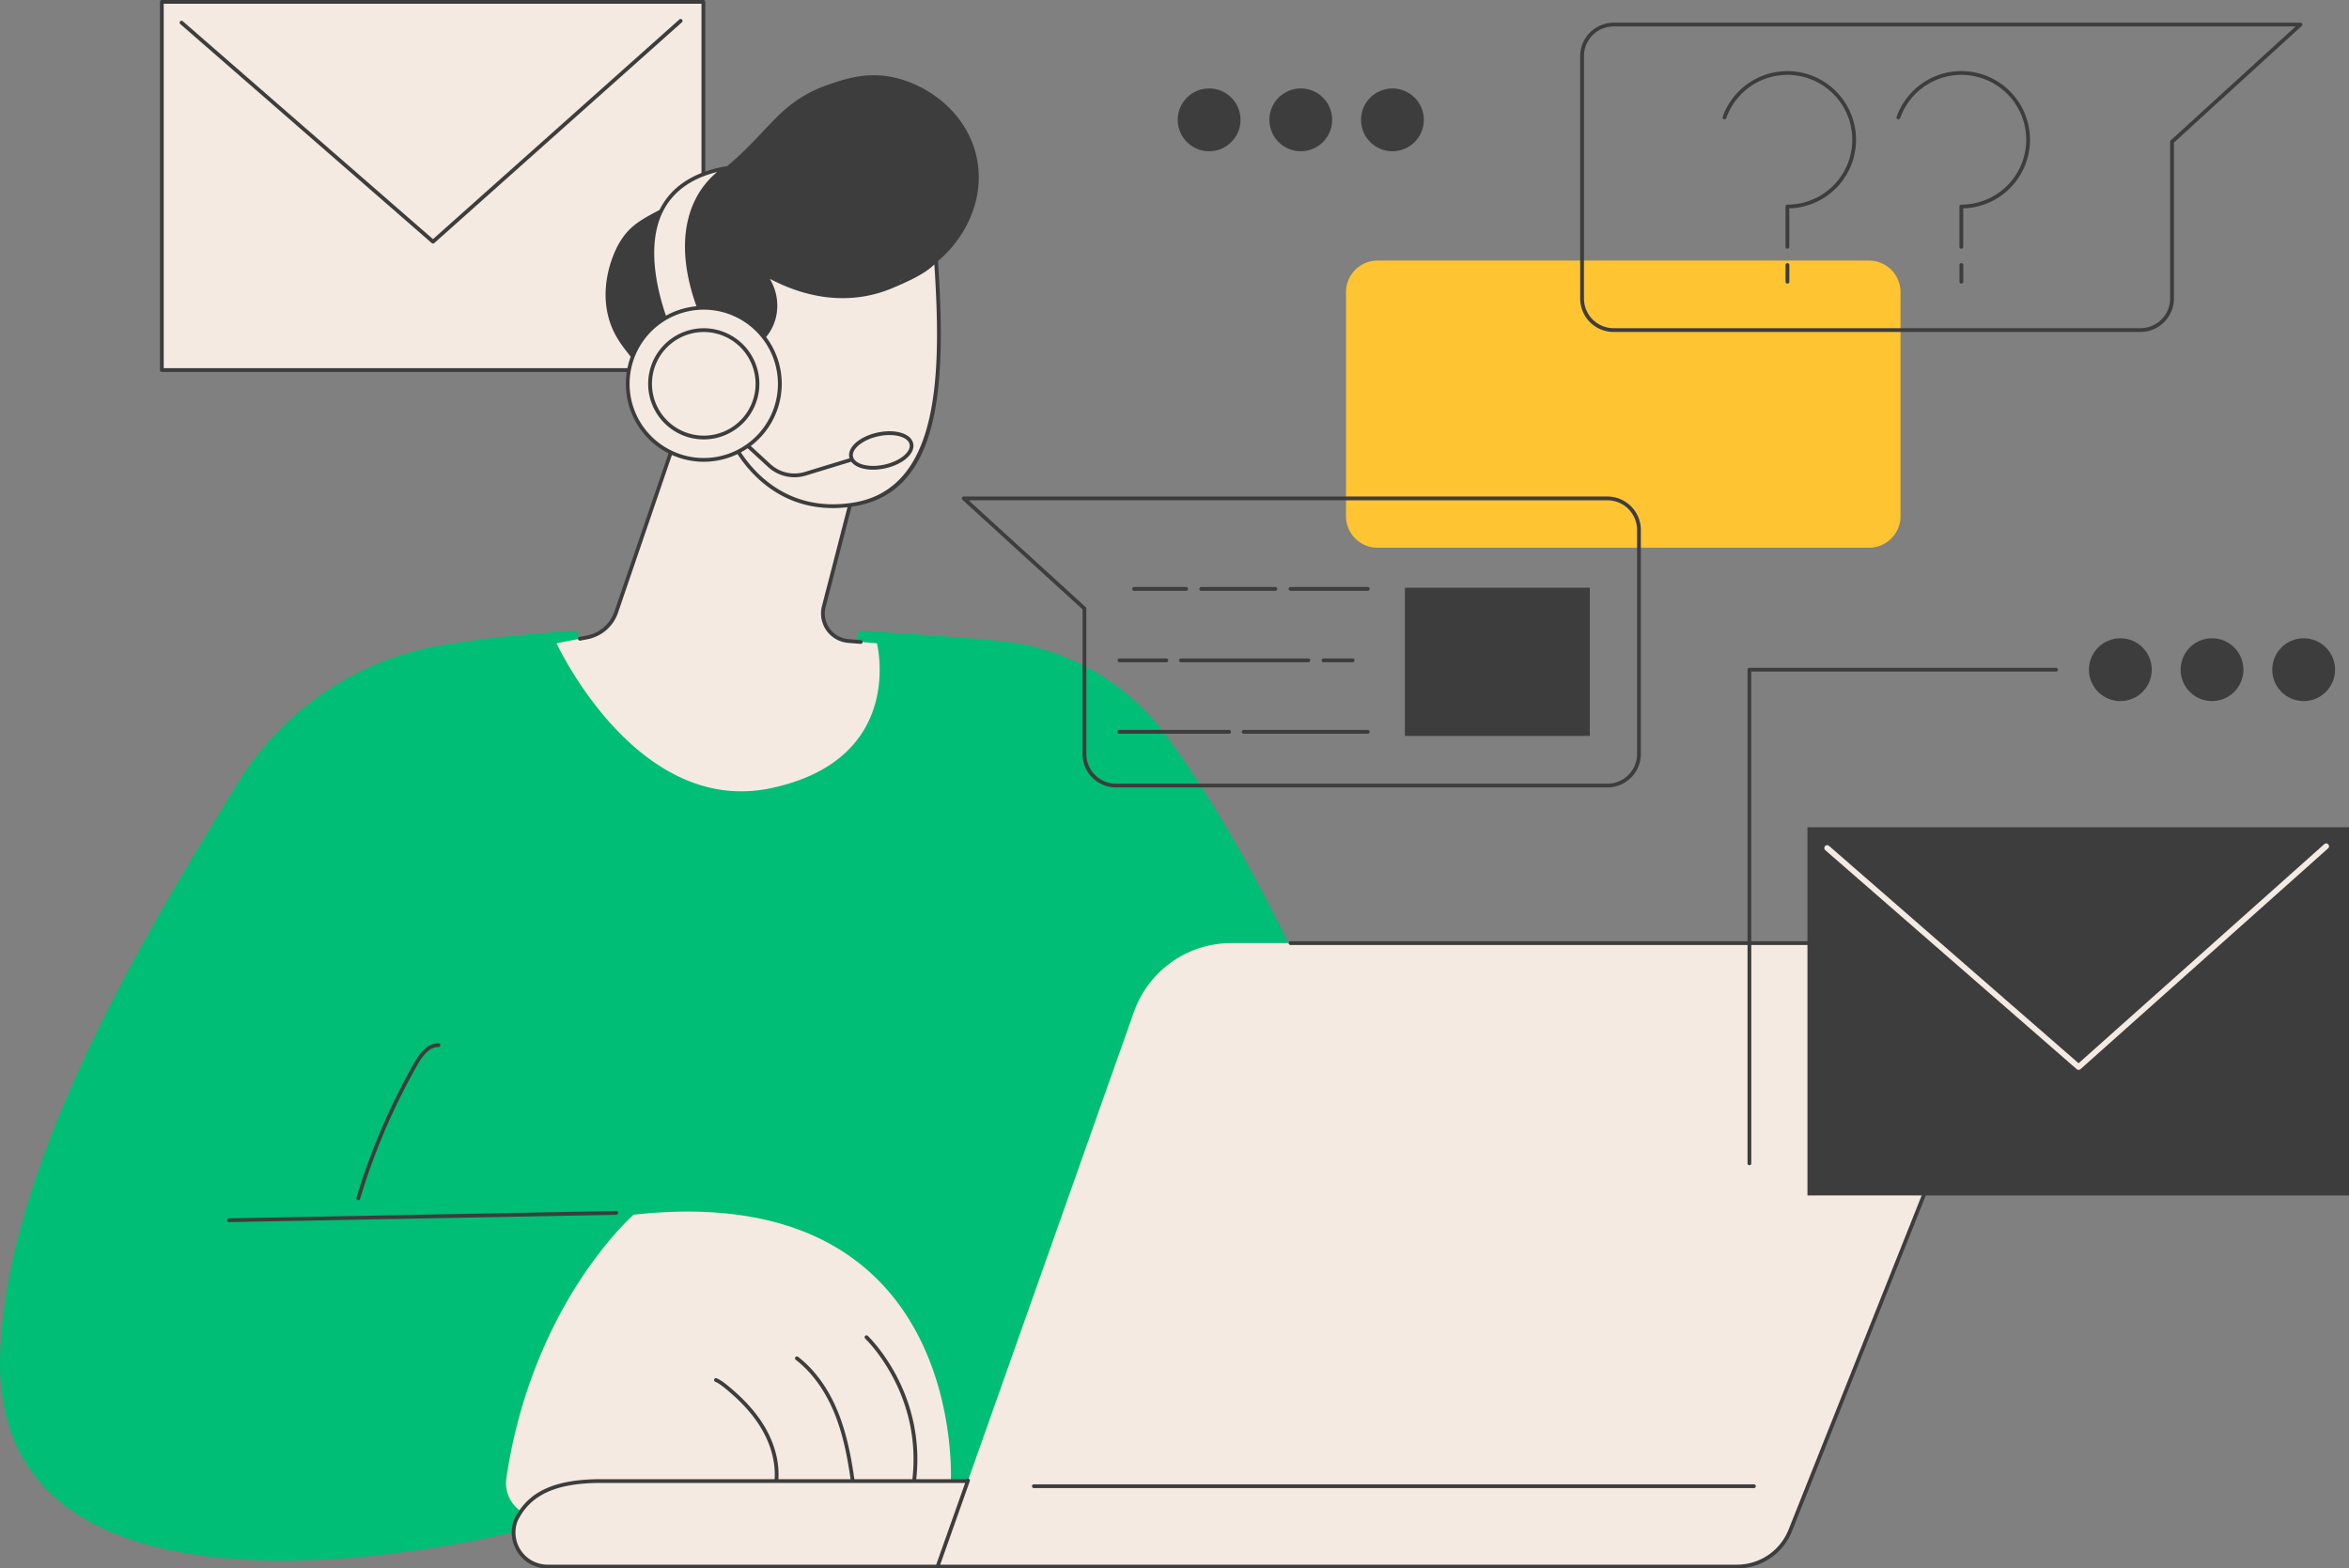 <?xml version="1.0" encoding="UTF-8"?>
<svg xmlns="http://www.w3.org/2000/svg" viewBox="0 0 2740.39 1830">
  <rect x="0" y="0" width="2740.39" height="1830" fill="#808080" stroke="none"/>
  <defs>
    <style>.cls-1{fill:#f4eae2;}.cls-2{fill:#3d3d3d;}.cls-3{fill:#00be75;}.cls-4{fill:#fec432;}</style>
  </defs>
  <g id="Layer_2" data-name="Layer 2">
    <g id="Illustration">
      <g id="Contact_us" data-name="Contact us">
        <rect class="cls-1" x="188.81" y="2.2" width="631.78" height="429.57"></rect>
        <path class="cls-2" d="M820.59,434H188.81a2.21,2.21,0,0,1-2.21-2.21V2.2A2.21,2.21,0,0,1,188.81,0H820.59a2.21,2.21,0,0,1,2.21,2.2V431.77A2.21,2.21,0,0,1,820.59,434ZM191,429.57H818.39V4.41H191Z"></path>
        <path class="cls-2" d="M505.15,284.18a2.21,2.21,0,0,1-1.45-.54L210.36,28.1a2.2,2.2,0,0,1,2.9-3.32L505.13,279,792.6,22.67A2.2,2.2,0,1,1,795.53,26L506.62,283.62A2.18,2.18,0,0,1,505.15,284.18Z"></path>
        <path class="cls-3" d="M1360.22,857.88a274.83,274.83,0,0,0-195.73-110.14c-44.39-4.09-100.06-8.45-162.15-11.62a141.55,141.55,0,0,1-14.4,32.21c-18,29.63-46.18,52.43-77.58,66.59s-66.61,20.58-100.94,16.43c-33.63-4.06-65.63-18.39-88.87-43.44-18.94-20.41-41.67-45.09-47.49-71.85-56.33,3.19-100.72,7.85-153.59,16.14-100.91,15.81-189.53,75.85-242.91,163C178.73,1074.79,9.31,1349.24.26,1577.61c-14.6,368.05,601.94,209.3,601.94,209.3l652-49.64,388.76-300.92S1521.93,1076.37,1360.22,857.88Z"></path>
        <path class="cls-1" d="M590.77,1724.52c-4.59,31,26.79,54.94,55.43,42.25a448.08,448.08,0,0,1,186-38.39l277,2.77s21.63-357-370-313.9C739.22,1417.25,621,1520.09,590.77,1724.52Z"></path>
        <path class="cls-2" d="M905.21,1734.74l-.33,0a2.22,2.22,0,0,1-1.86-2.5c2.93-20.08-1.77-42.37-13.23-62.79-9.59-17.08-23.76-33.18-43.33-49.21-3.75-3.07-7.79-6.23-12.36-8.23a2.21,2.21,0,0,1,1.77-4c5.09,2.22,9.4,5.6,13.38,8.86,20,16.39,34.52,32.89,44.38,50.46,11.94,21.26,16.82,44.55,13.75,65.59A2.2,2.2,0,0,1,905.21,1734.74Z"></path>
        <path class="cls-2" d="M994.74,1729.61a2.21,2.21,0,0,1-2.18-1.9c-3.36-23.73-8.2-51.5-18.57-77.5-10.74-26.93-26.52-48.93-45.64-63.61a2.2,2.2,0,0,1,2.69-3.49c19.74,15.16,36,37.8,47,65.46,10.55,26.44,15.45,54.53,18.85,78.52a2.2,2.2,0,0,1-1.87,2.49A1.73,1.73,0,0,1,994.74,1729.61Z"></path>
        <path class="cls-2" d="M1066.47,1729.61l-.26,0a2.21,2.21,0,0,1-1.93-2.45c12.11-101.48-54.37-164.77-55-165.4a2.21,2.21,0,0,1,3-3.23c.69.64,68.8,65.39,56.42,169.15A2.21,2.21,0,0,1,1066.47,1729.61Z"></path>
        <path class="cls-1" d="M2018.32,1827.8H639.74a40.59,40.59,0,0,1-23.06-6.73,39.85,39.85,0,0,1-15-46.92C617.93,1740,651.53,1728,701.2,1728H2108.77l-18.26,49.66A77.08,77.08,0,0,1,2018.32,1827.8Z"></path>
        <path class="cls-2" d="M639.74,1830a42.6,42.6,0,0,1-24.31-7.11,42.17,42.17,0,0,1-15.82-49.51c15.69-32.94,47-47.54,101.6-47.54H2108.77a2.2,2.2,0,0,1,2.07,3l-18.26,49.66a79.65,79.65,0,0,1-74.26,51.54Zm61.47-99.76c-52.68,0-82.76,13.84-97.55,44.86a37.73,37.73,0,0,0,14.27,44.15,38.17,38.17,0,0,0,21.81,6.34H2018.32a75.19,75.19,0,0,0,70.12-48.66l17.17-46.69Z"></path>
        <path class="cls-1" d="M2026.12,1827.8a67.36,67.36,0,0,0,62.56-42.44l244.05-612.69a52.78,52.78,0,0,0-49-72.32H1436.45a120.53,120.53,0,0,0-113.61,80.33L1093.76,1827.8Z"></path>
        <path class="cls-2" d="M2026.12,1830H1093.76a2.21,2.21,0,0,1-2.08-2.94l35.54-100.39a2.2,2.2,0,1,1,4.15,1.47l-34.49,97.45h929.24a64.81,64.81,0,0,0,60.51-41l244-612.7a50.57,50.57,0,0,0-47-69.29H1505.38a2.21,2.21,0,0,1,0-4.41h778.34a55,55,0,0,1,51.06,75.34l-244.05,612.69A69.2,69.2,0,0,1,2026.12,1830Z"></path>
        <path class="cls-2" d="M2046,1736.25h-840a2.21,2.21,0,0,1,0-4.41h840a2.21,2.21,0,1,1,0,4.41Z"></path>
        <path class="cls-2" d="M267.17,1425.93a2.21,2.21,0,0,1,0-4.41l451.77-8.58a2.21,2.21,0,0,1,.08,4.41l-451.77,8.58Z"></path>
        <path class="cls-2" d="M418,1400.29a2,2,0,0,1-.63-.1,2.2,2.2,0,0,1-1.48-2.74,760.2,760.2,0,0,1,67.36-157.29c5.71-10,14.82-23.31,28.51-22.86a2.21,2.21,0,0,1-.14,4.41c-11.22-.41-19.39,11.6-24.54,20.63a755.56,755.56,0,0,0-67,156.38A2.22,2.22,0,0,1,418,1400.29Z"></path>
        <path class="cls-1" d="M799.55,478.23l-80.71,236a44.52,44.52,0,0,1-33.63,29.3l-35.93,7s93.43,202.89,250.89,168.91S1023,750.57,1023,750.57l-33.31-2.69a32.24,32.24,0,0,1-28.61-40.2l37.44-145.06S845.94,439.59,799.55,478.23Z"></path>
        <path class="cls-2" d="M1004,751.24h-.18l-14.32-1.15a34.45,34.45,0,0,1-30.56-43L996,563.45c-13.8-10.92-151.59-118.1-194.59-83.91L720.93,715a46.87,46.87,0,0,1-35.3,30.76l-8.74,1.7a2.21,2.21,0,0,1-.85-4.33l8.75-1.7a42.43,42.43,0,0,0,32-27.86l80.71-236a2.29,2.29,0,0,1,.68-1c47.22-39.34,195.47,79.3,201.76,84.37a2.19,2.19,0,0,1,.75,2.27L963.21,708.23a30,30,0,0,0,26.66,37.45l14.32,1.16a2.2,2.2,0,0,1-.18,4.4Z"></path>
        <path class="cls-2" d="M1139.62,184.75c13.79,68.1-39.2,129.85-85,141.22-1.62.41-3.25.77-4.84,1.11a72.19,72.19,0,0,1-3.71,10.08c-18,39.47-69.64,58.67-113,54.74a609.76,609.76,0,0,0-46.28,55.84c-55.42,75.6-94.76,41.6-152.33-33.25-7.67-10-18.72-22.68-24.45-43.79-11.39-41.9,8.31-79.64,10.81-84.27,18.79-34.77,43-33.47,96.12-69.18C897.72,163,899.13,121.46,968.59,98c18.38-6.21,41.52-13.71,70.41-8.41C1081,97.32,1128.73,131,1139.62,184.75Z"></path>
        <path class="cls-1" d="M854.55,514.94s39.11,90.31,141.53,73.63,105-147,95.87-285.47c-10.25,13.09-33.16,23.15-51.26,30.85C967,365.28,900.79,324.2,891,319c17.54,21.57,17.57,50.85,2.79,70.68-8.15,10.94-23.54,18.84-50.73,19.31,0,0-13-43.38-51.61-18.2S767.22,522.15,854.55,514.94Z"></path>
        <path class="cls-2" d="M971.66,592.81c-78.28,0-113.29-65-118.45-75.56-37.89,2.56-67.49-16.44-79.36-51.08-10.45-30.52-3.23-64.46,16.43-77.28,12.13-7.9,23.17-10.12,32.8-6.59,13.45,4.93,19.79,19.49,21.58,24.4,22.85-.66,38.8-6.84,47.4-18.39,14.8-19.85,13.67-47.8-2.73-68a2.2,2.2,0,0,1,2.75-3.33c.51.27,1.17.64,2,1.09,63.55,35.64,114.35,27.19,145.78,13.82,16-6.79,40.11-17.06,50.38-30.18a2.21,2.21,0,0,1,3.94,1.21c4.16,63.06,6.68,134.83-6.16,189.06-13.89,58.67-43.84,91-91.56,98.74A154.6,154.6,0,0,1,971.66,592.81ZM854.55,512.73a2.23,2.23,0,0,1,2,1.33c.38.89,39.67,88.54,139.14,72.34,101.51-16.54,102.49-151.21,94.37-277.92-11,11-29.93,19.59-48.53,27.5-31.29,13.31-81.19,21.91-143.38-10.62,12.29,20.75,11.58,46.58-2.58,65.59-9.67,13-27.32,19.76-52.47,20.19h0a2.23,2.23,0,0,1-2.12-1.57c-.05-.18-5.58-18.08-19.44-23.14-8.25-3-17.95-.95-28.85,6.15C774.64,404.35,768.2,436,778,464.74c11.33,33.07,39.86,51,76.35,48Z"></path>
        <path class="cls-2" d="M848.53,476.32a2.2,2.2,0,0,1-2.09-1.49c-2.26-6.62-4.6-13.46-8.67-19.13-4.37-6.09-10.28-9.82-16.2-10.22a2.21,2.21,0,1,1,.3-4.4c7.24.5,14.34,4.89,19.48,12.05,4.45,6.2,6.89,13.35,9.26,20.27a2.2,2.2,0,0,1-1.37,2.8A2.25,2.25,0,0,1,848.53,476.32Z"></path>
        <path class="cls-1" d="M846.9,196.23s-82.59,43.55-25.58,177.46l-36.7,19.89S701.61,222.24,846.9,196.23Z"></path>
        <path class="cls-2" d="M784.62,395.79a2.25,2.25,0,0,1-.68-.11,2.2,2.2,0,0,1-1.31-1.14c-1.77-3.67-43.23-90.66-12.8-150.4,13.53-26.55,39.33-43.4,76.68-50.08a2.21,2.21,0,0,1,1.42,4.12c-.2.1-20.33,11-33.34,37.78-12,24.77-20.29,68.63,8.76,136.87a2.2,2.2,0,0,1-1,2.8l-36.7,19.89A2.19,2.19,0,0,1,784.62,395.79Zm52-195.13c-30.2,7.53-51.33,22.8-62.89,45.47-26.91,52.79,5.71,130.66,11.87,144.39l32.87-17.81c-28.84-68.89-20.19-113.54-7.76-138.94A98.51,98.51,0,0,1,836.66,200.66Z"></path>
        <path class="cls-2" d="M926.9,556.85a45.86,45.86,0,0,1-31-12.06L837.76,491.3a2.2,2.2,0,1,1,3-3.24l58.12,53.49a41.45,41.45,0,0,0,40,9.1l88.57-27.13a2.21,2.21,0,0,1,1.29,4.22L940.2,554.86A45.29,45.29,0,0,1,926.9,556.85Z"></path>
        <ellipse class="cls-1" cx="1028.12" cy="525.63" rx="35.94" ry="19.12" transform="translate(-88.53 231.66) rotate(-12.33)"></ellipse>
        <path class="cls-2" d="M1018.56,548a48.27,48.27,0,0,1-13-1.65c-8.23-2.31-13.46-6.79-14.73-12.62-2.55-11.68,11.82-24.41,32.71-29,9.73-2.12,19.35-2.09,27.09.08,8.23,2.31,13.46,6.79,14.73,12.62,2.55,11.68-11.82,24.41-32.72,29A66.44,66.44,0,0,1,1018.56,548Zm19.14-40.41a62.32,62.32,0,0,0-13.18,1.47c-17.87,3.91-31.31,14.77-29.35,23.73.9,4.16,5,7.47,11.61,9.31,7.06,2,15.92,2,25,0,17.87-3.9,31.31-14.77,29.35-23.73h0c-.91-4.16-5-7.46-11.61-9.31A43.59,43.59,0,0,0,1037.7,507.63Z"></path>
        <ellipse class="cls-1" cx="821.06" cy="447.84" rx="88.7" ry="88.73"></ellipse>
        <path class="cls-2" d="M821.06,538.78A90.94,90.94,0,1,1,912,447.84,91,91,0,0,1,821.06,538.78Zm0-177.47a86.53,86.53,0,1,0,86.49,86.53A86.61,86.61,0,0,0,821.06,361.31Z"></path>
        <ellipse class="cls-1" cx="821.06" cy="447.84" rx="62.62" ry="62.64"></ellipse>
        <path class="cls-2" d="M821.06,512.69a64.85,64.85,0,1,1,64.82-64.85A64.91,64.91,0,0,1,821.06,512.69Zm0-125.29a60.44,60.44,0,1,0,60.41,60.44A60.5,60.5,0,0,0,821.06,387.4Z"></path>
        <path class="cls-4" d="M2180.39,639.08H1607.08a36.81,36.81,0,0,1-36.8-36.82V340.85a36.81,36.81,0,0,1,36.8-36.82h573.31a36.82,36.82,0,0,1,36.8,36.82V602.26A36.82,36.82,0,0,1,2180.39,639.08Z"></path>
        <path class="cls-2" d="M2497.13,387.32H1882.47a39.06,39.06,0,0,1-39-39V65.47a39.06,39.06,0,0,1,39-39h801.3a2.2,2.2,0,0,1,1.48,3.83L2536.14,166.35v182A39.06,39.06,0,0,1,2497.13,387.32ZM1882.47,30.86a34.65,34.65,0,0,0-34.6,34.61V348.3a34.65,34.65,0,0,0,34.6,34.61h614.66a34.65,34.65,0,0,0,34.6-34.61V165.38a2.2,2.2,0,0,1,.72-1.63L2678.08,30.86Z"></path>
        <path class="cls-2" d="M2085.21,290.15a2.2,2.2,0,0,1-2.2-2.2v-47a2.2,2.2,0,0,1,2.2-2.21,75.69,75.69,0,1,0-71.36-100.88,2.21,2.21,0,0,1-4.16-1.47,80.08,80.08,0,1,1,77.73,106.73V288A2.21,2.21,0,0,1,2085.21,290.15Z"></path>
        <path class="cls-2" d="M2085.27,330.86a2.2,2.2,0,0,1-2.2-2.2v-19.6a2.21,2.21,0,0,1,4.41,0v19.6A2.2,2.2,0,0,1,2085.27,330.86Z"></path>
        <path class="cls-2" d="M2288.14,290.15a2.21,2.21,0,0,1-2.21-2.2v-47a2.21,2.21,0,0,1,2.21-2.21,75.69,75.69,0,1,0-71.37-100.88,2.21,2.21,0,0,1-4.16-1.47,80.09,80.09,0,1,1,77.73,106.73V288A2.2,2.2,0,0,1,2288.14,290.15Z"></path>
        <path class="cls-2" d="M2288.2,330.86a2.2,2.2,0,0,1-2.21-2.2v-19.6a2.21,2.21,0,0,1,4.41,0v19.6A2.19,2.19,0,0,1,2288.2,330.86Z"></path>
        <path class="cls-2" d="M1875.24,918.76H1301.93a39.06,39.06,0,0,1-39-39V711l-140.1-127.86a2.2,2.2,0,0,1,1.48-3.83h750.94a39.06,39.06,0,0,1,39,39V879.74A39.06,39.06,0,0,1,1875.24,918.76ZM1130,583.72,1266.61,708.4a2.19,2.19,0,0,1,.72,1.63V879.74a34.65,34.65,0,0,0,34.6,34.62h573.31a34.65,34.65,0,0,0,34.6-34.62V618.33a34.65,34.65,0,0,0-34.6-34.61Z"></path>
        <rect class="cls-2" x="1638.97" y="685.74" width="215.76" height="172.88"></rect>
        <path class="cls-2" d="M1595.51,689.31h-90.13a2.21,2.21,0,0,1,0-4.41h90.13a2.21,2.21,0,1,1,0,4.41Z"></path>
        <path class="cls-2" d="M1488,689.31h-86.74a2.21,2.21,0,0,1,0-4.41H1488a2.21,2.21,0,0,1,0,4.41Z"></path>
        <path class="cls-2" d="M1383.92,689.31h-60.71a2.21,2.21,0,1,1,0-4.41h60.71a2.21,2.21,0,0,1,0,4.41Z"></path>
        <path class="cls-2" d="M1578.15,772.7h-34.3a2.21,2.21,0,0,1,0-4.41h34.3a2.21,2.21,0,0,1,0,4.41Z"></path>
        <path class="cls-2" d="M1526.49,772.7H1377.9a2.21,2.21,0,1,1,0-4.41h148.59a2.21,2.21,0,0,1,0,4.41Z"></path>
        <path class="cls-2" d="M1360.53,772.7h-54.69a2.21,2.21,0,0,1,0-4.41h54.69a2.21,2.21,0,1,1,0,4.41Z"></path>
        <path class="cls-2" d="M1595.51,856.08H1451.07a2.21,2.21,0,1,1,0-4.41h144.44a2.21,2.21,0,1,1,0,4.41Z"></path>
        <path class="cls-2" d="M1433.7,856.08H1305.84a2.21,2.21,0,0,1,0-4.41H1433.7a2.21,2.21,0,1,1,0,4.41Z"></path>
        <ellipse class="cls-2" cx="2687.5" cy="781.36" rx="36.64" ry="36.65"></ellipse>
        <ellipse class="cls-2" cx="2580.58" cy="781.36" rx="36.64" ry="36.65"></ellipse>
        <ellipse class="cls-2" cx="2473.65" cy="781.36" rx="36.64" ry="36.65"></ellipse>
        <path class="cls-2" d="M2040.89,1359.55a2.2,2.2,0,0,1-2.2-2.2v-576a2.2,2.2,0,0,1,2.2-2.21h357.83a2.21,2.21,0,0,1,0,4.41H2043.1v573.79A2.21,2.21,0,0,1,2040.89,1359.55Z"></path>
        <ellipse class="cls-2" cx="1624.44" cy="139.83" rx="36.64" ry="36.65"></ellipse>
        <ellipse class="cls-2" cx="1517.51" cy="139.83" rx="36.64" ry="36.65"></ellipse>
        <ellipse class="cls-2" cx="1410.59" cy="139.83" rx="36.64" ry="36.65"></ellipse>
        <rect class="cls-2" x="2108.61" y="965.21" width="631.78" height="429.57"></rect>
        <path class="cls-1" d="M2424.94,1248.29a3.31,3.31,0,0,1-2.17-.81L2129.43,991.94a3.31,3.31,0,0,1,4.35-5l291.14,253.62,286.74-255.72a3.31,3.31,0,0,1,4.4,4.94l-288.92,257.66A3.28,3.28,0,0,1,2424.94,1248.29Z"></path>
      </g>
    </g>
  </g>
</svg>
